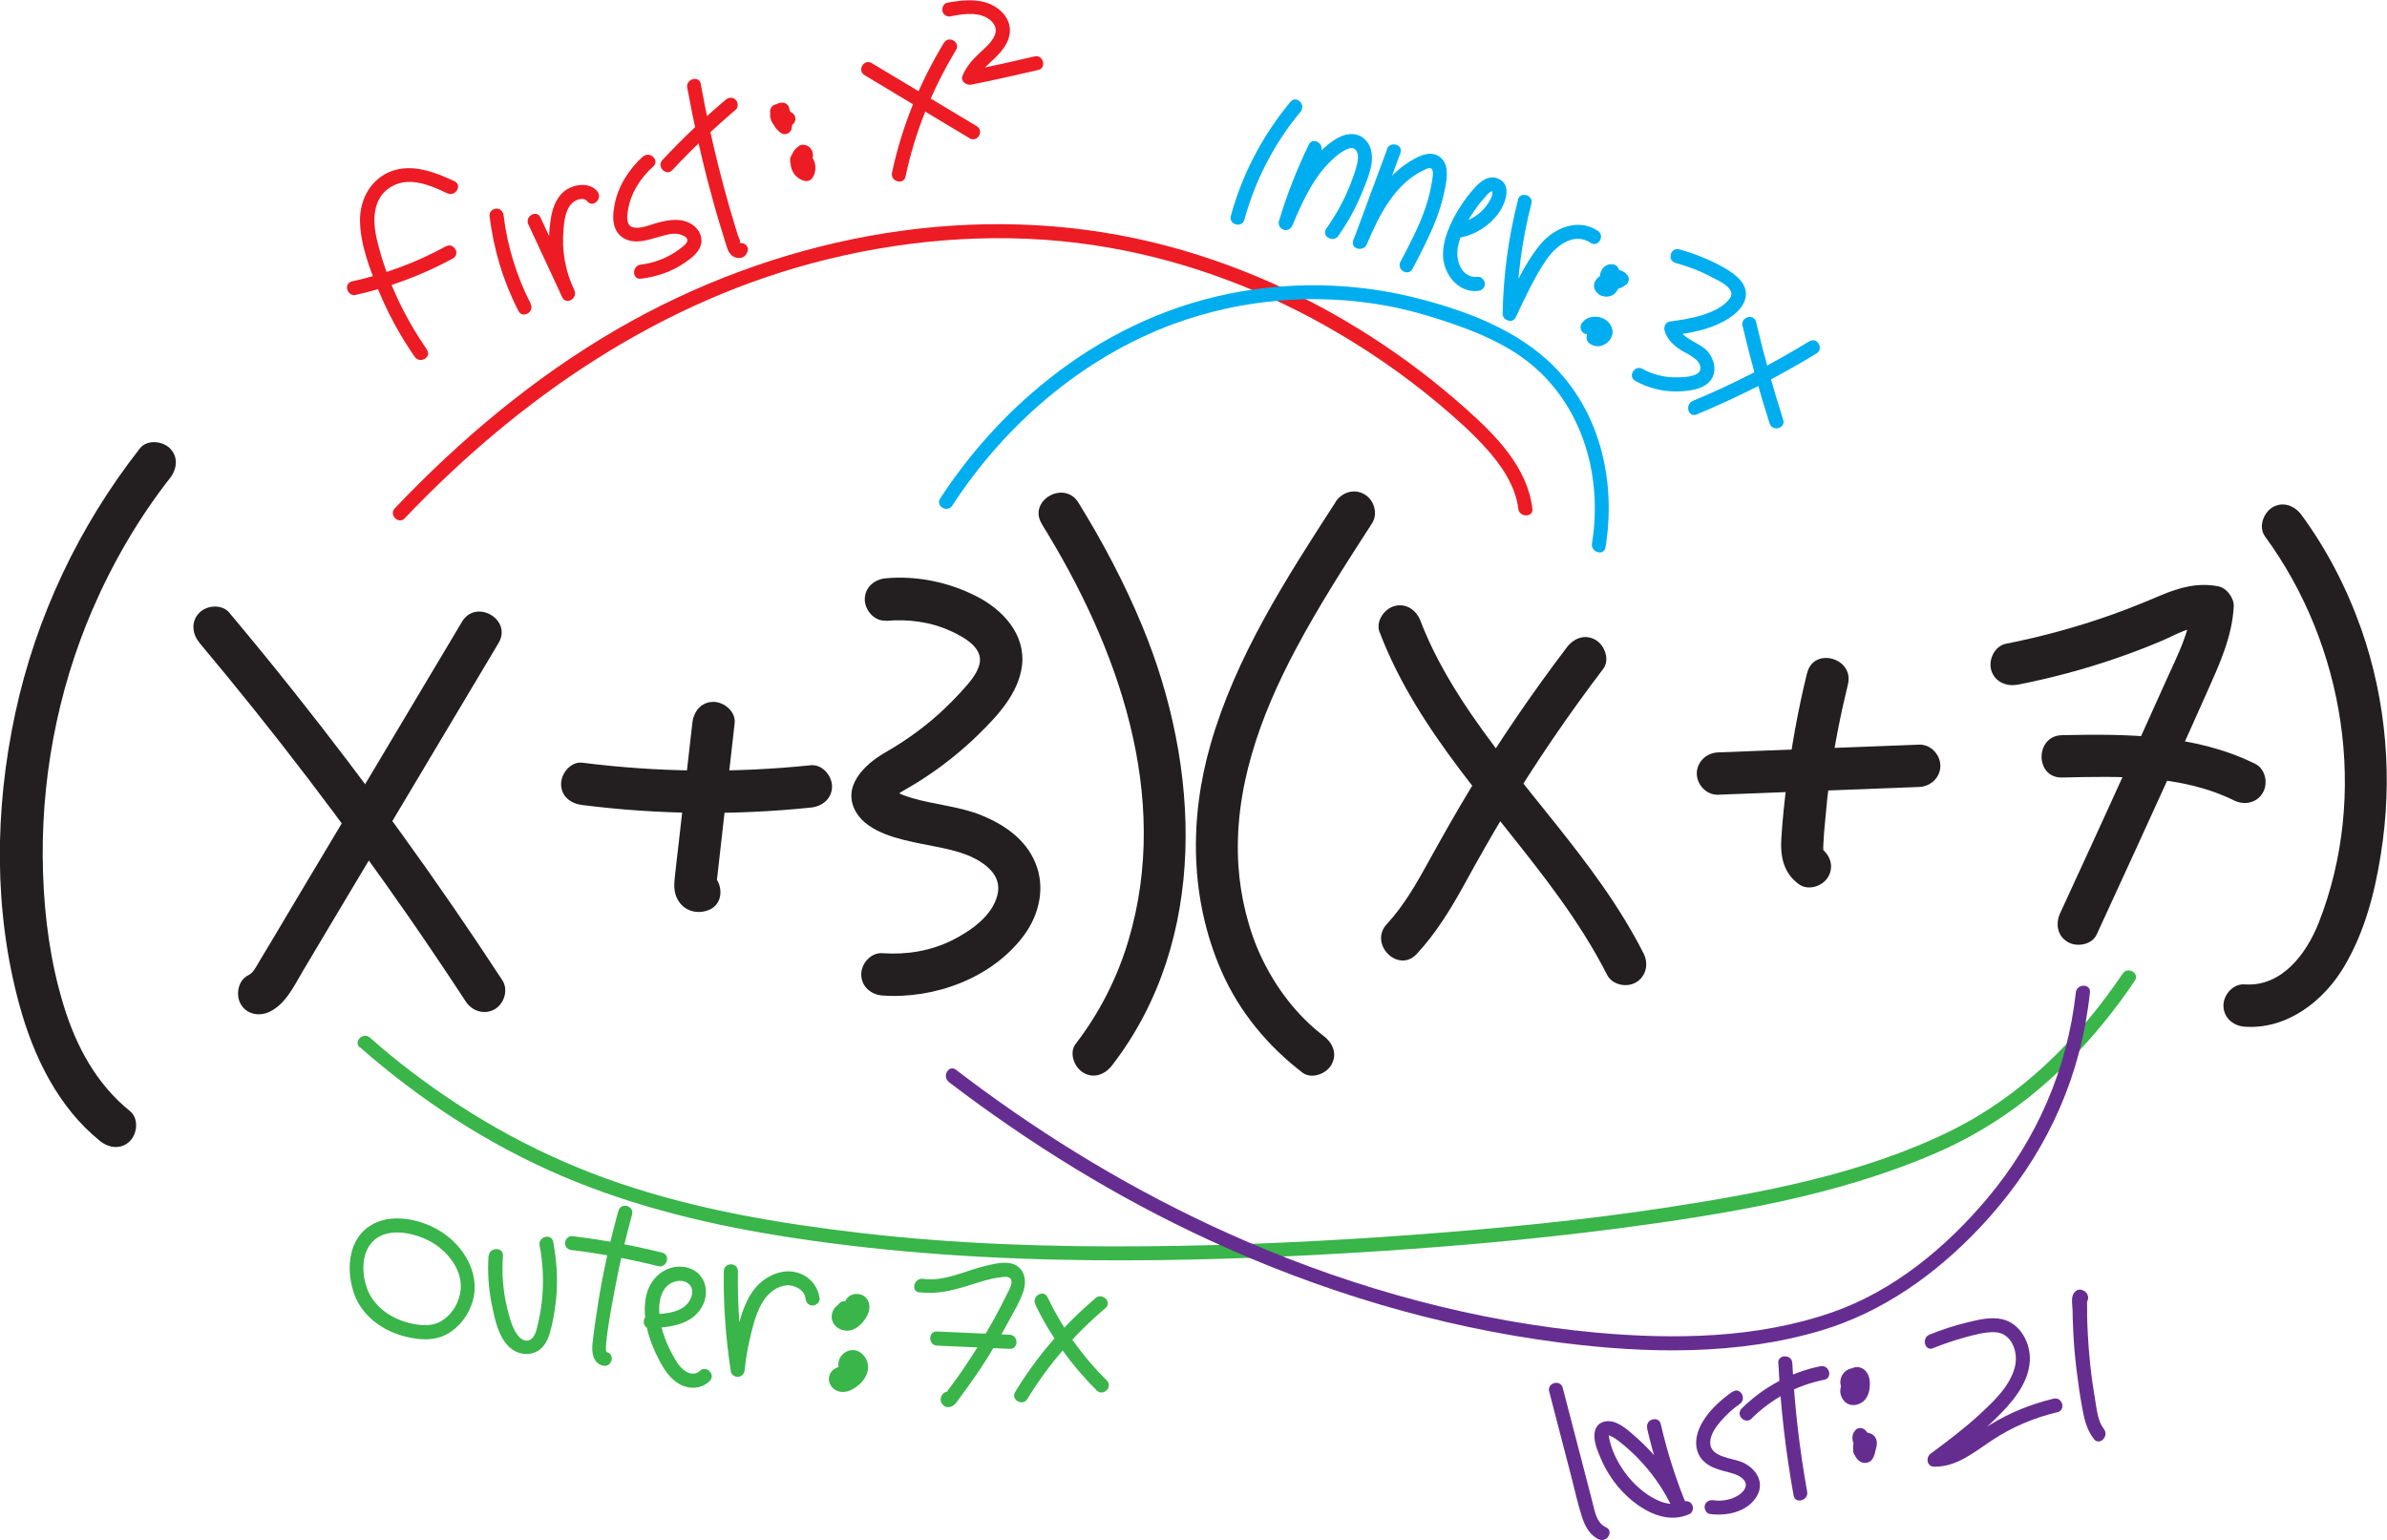<?xml version="1.0" encoding="UTF-8"?>
<svg id="Layer_2" data-name="Layer 2" xmlns="http://www.w3.org/2000/svg" viewBox="0 0 169.15 109.14">
  <defs>
    <style>
      .cls-1 {
        fill: #662d91;
      }

      .cls-2 {
        fill: #231f20;
      }

      .cls-3 {
        fill: #ed1c24;
      }

      .cls-4 {
        fill: #00aeef;
      }

      .cls-5 {
        fill: #39b54a;
      }
    </style>
  </defs>
  <g id="Layer_1-2" data-name="Layer 1">
    <g>
      <path class="cls-2" d="M9.91,31.78c-4.31,5.5-7.36,11.93-8.83,18.77s-1.53,13.98.29,20.65c.99,3.64,2.73,7.25,5.72,9.66.63.51,1.51.62,2.12,0,.53-.53.63-1.61,0-2.12-2.38-1.92-3.82-4.6-4.7-7.49-.93-3.03-1.36-6.22-1.46-9.39-.21-6.37.98-12.82,3.51-18.68,1.43-3.3,3.26-6.46,5.48-9.29.5-.64.62-1.5,0-2.12-.52-.52-1.62-.64-2.12,0h0Z"/>
      <path class="cls-2" d="M14.12,45.54c5.28,6.29,10.26,12.82,14.94,19.57,1.34,1.94,2.66,3.9,3.95,5.87.44.68,1.33.96,2.05.54.67-.39.98-1.37.54-2.05-4.61-7.05-9.55-13.88-14.8-20.48-1.49-1.88-3.01-3.73-4.55-5.57-.52-.62-1.58-.54-2.12,0-.61.61-.52,1.5,0,2.12h0Z"/>
      <path class="cls-2" d="M32.74,44.06l-7.71,12.93-3.83,6.41-1.91,3.21c-.32.53-.64,1.07-.96,1.6-.22.37-.38.72-.73.9-.73.35-.92,1.39-.54,2.05.43.74,1.32.89,2.05.54,1.13-.55,1.71-1.8,2.32-2.83l1.91-3.21,4.02-6.73,7.97-13.36c.99-1.66-1.6-3.17-2.59-1.51h0Z"/>
      <path class="cls-2" d="M41.26,57.05c5.38.68,10.81.74,16.2.18.81-.08,1.5-.63,1.5-1.5,0-.75-.69-1.58-1.5-1.5-5.39.56-10.83.5-16.2-.18-.81-.1-1.5.76-1.5,1.5,0,.9.69,1.4,1.5,1.5h0Z"/>
      <path class="cls-2" d="M49.06,51.25l-.82,7.22-.4,3.49c-.07.64-.14,1.24.2,1.82.4.7,1.17.98,1.94.79,1.88-.46,1.08-3.35-.8-2.89l-.1.02,1.16.15-.08-.04.54.54c.03.1.05.2.07.3l.04-.35.08-.7.17-1.51.33-2.91.67-5.94c.09-.81-.75-1.5-1.5-1.5-.89,0-1.41.69-1.5,1.5h0Z"/>
      <path class="cls-2" d="M62.78,44c1.57-.14,3.15.06,4.59.72.99.45,2.35,1.22,2.03,2.39-.19.66-.66,1.21-1.11,1.71-.56.63-1.16,1.23-1.79,1.8-1.17,1.05-2.45,1.95-3.81,2.73-1.44.83-3.07,2.41-2.03,4.2.86,1.47,3.11,1.94,4.64,2.25,1.42.29,2.89.49,4.08,1.21.92.56,1.57,1.34,1.3,2.42-.37,1.49-1.89,2.54-3.2,3.2-1.54.77-3.25,1.04-4.95.92-.81-.06-1.5.73-1.5,1.5,0,.86.69,1.44,1.5,1.5,3.69.26,7.77-1.23,10.02-4.25,1.11-1.5,1.55-3.44.8-5.2-.69-1.63-2.18-2.66-3.77-3.31s-3.3-.75-4.93-1.23c-.38-.11-.76-.24-1.11-.43-.09-.05-.18-.11-.28-.15-.15-.07-.12-.17-.08-.02.03.12.16.24.16.39l-.08.32.08-.14c.07-.05.34-.29.53-.41.38-.23.77-.44,1.15-.68,1.57-.98,3.05-2.14,4.37-3.44s2.78-2.86,3.03-4.81c.28-2.23-1.37-4-3.24-4.94-1.97-1-4.19-1.46-6.4-1.27-.81.07-1.5.64-1.5,1.5,0,.76.69,1.57,1.5,1.5h0Z"/>
      <path class="cls-2" d="M73.82,37.13c5.41,8.72,9.19,19.25,6.15,29.5-.79,2.66-2.05,5.14-3.74,7.34-.5.64-.1,1.68.54,2.05.77.45,1.56.11,2.05-.54,6.86-8.9,6.24-21.18,2.13-31.1-1.26-3.05-2.8-5.96-4.53-8.76-1.01-1.64-3.61-.13-2.59,1.51h0Z"/>
      <path class="cls-2" d="M94.65,35.57c-3.5,5.41-7.08,10.95-8.87,17.19-1.52,5.3-1.45,10.98.78,16.07,1.26,2.87,3.26,5.28,5.73,7.18.64.49,1.68.1,2.05-.54.45-.77.11-1.56-.54-2.05-1.91-1.47-3.35-3.37-4.39-5.53-.94-1.96-1.51-4.36-1.65-6.5-.36-5.43,1.52-10.61,4.08-15.42,1.63-3.06,3.51-5.98,5.39-8.89.44-.68.14-1.66-.54-2.05-.73-.43-1.61-.14-2.05.54h0Z"/>
      <path class="cls-2" d="M97.76,44.79c2.75,7.21,8.27,12.63,12.71,18.79,1.26,1.75,2.43,3.57,3.41,5.5.37.72,1.38.93,2.05.54.73-.43.91-1.33.54-2.05-3.39-6.69-8.97-11.86-12.99-18.13-1.1-1.72-2.09-3.53-2.82-5.44-.29-.76-1.01-1.28-1.85-1.05-.72.2-1.34,1.08-1.05,1.85h0Z"/>
      <path class="cls-2" d="M111.02,45.89c-2.43,3.2-4.7,6.52-6.79,9.95-1.03,1.69-2,3.42-2.96,5.15-.87,1.58-1.76,3.16-2.99,4.49-1.31,1.41.8,3.54,2.12,2.12s2.4-3.16,3.36-4.91,1.92-3.45,2.94-5.14c2.12-3.5,4.43-6.89,6.91-10.15.49-.65.1-1.68-.54-2.05-.77-.45-1.56-.11-2.05.54h0Z"/>
      <path class="cls-2" d="M121.74,56.32l14.26-.55c.81-.03,1.5-.67,1.5-1.5,0-.79-.69-1.53-1.5-1.5l-14.26.55c-.81.03-1.5.67-1.5,1.5,0,.79.69,1.53,1.5,1.5h0Z"/>
      <path class="cls-2" d="M128.05,47.71c-.64,2.61-1.11,5.25-1.45,7.91-.16,1.26-.29,2.53-.37,3.8s.15,2.47,1.27,3.26c.66.46,1.67.12,2.05-.54.44-.75.13-1.59-.54-2.05.14.07.21.17.24.31-.04-.18-.05-.2-.04-.08-.02-.17-.01-.33,0-.5.02-.53.07-1.06.12-1.59.09-1.06.2-2.11.35-3.16.31-2.21.74-4.4,1.27-6.57.46-1.88-2.44-2.68-2.89-.8h0Z"/>
      <path class="cls-2" d="M142.95,48.53c2.38-.47,4.72-1.09,7.01-1.88,1.11-.38,2.2-.8,3.28-1.26.92-.39,2.12-1.13,3.15-.93l-1.1-1.45c-.11,1.79-1.01,3.47-1.73,5.08-.83,1.85-1.66,3.7-2.5,5.55-1.68,3.7-3.37,7.39-5.07,11.07-.34.74-.21,1.62.54,2.05.65.38,1.71.2,2.05-.54,1.77-3.84,3.53-7.68,5.28-11.53.86-1.89,1.71-3.78,2.55-5.67s1.76-3.86,1.88-6.02c.04-.61-.49-1.33-1.1-1.45-1.45-.28-2.74.08-4.07.64-1.16.49-2.33.97-3.52,1.39-2.43.86-4.92,1.54-7.45,2.04-.8.16-1.25,1.11-1.05,1.85.23.83,1.05,1.2,1.85,1.05h0Z"/>
      <path class="cls-2" d="M146.13,55.1c4.07-.09,8.42-.22,12.17,1.62.73.36,1.62.2,2.05-.54.39-.66.19-1.69-.54-2.05-4.27-2.1-9.03-2.13-13.69-2.03-1.93.04-1.93,3.04,0,3h0Z"/>
      <path class="cls-2" d="M160.5,38.01c5.67,7.73,7.34,18.32,3.84,27.31-.88,2.27-2.65,4.63-5.28,4.44-.81-.06-1.5.73-1.5,1.5,0,.86.69,1.44,1.5,1.5,3,.21,5.61-1.81,7.07-4.29s2.15-5.21,2.58-7.91c.86-5.33.41-10.86-1.38-15.97-1.02-2.89-2.43-5.63-4.24-8.1-.48-.65-1.3-.98-2.05-.54-.64.38-1.02,1.4-.54,2.05h0Z"/>
    </g>
    <path class="cls-5" d="M26.08,91.48c-.55-1.29-.53-3.25.94-3.92,1.03-.47,2.44-.1,3.31.33,1.37.68,2.63,2.23,2.26,3.84-.17.78-.65,1.51-1.35,1.91-.6.34-1.29.31-1.95.18-1.38-.27-2.62-1.03-3.22-2.34-.26-.59-1.13-.08-.86.5.67,1.49,2.12,2.43,3.68,2.78.81.18,1.67.25,2.46-.06.95-.39,1.66-1.21,2.03-2.15.83-2.09-.46-4.28-2.26-5.35-1.18-.71-2.85-1.11-4.18-.67-2.32.77-2.55,3.5-1.73,5.46.11.25.47.3.68.18.26-.15.28-.44.18-.68Z"/>
    <path class="cls-5" d="M34.62,88.97c-.08,1.18,0,2.37.24,3.54.2.98.47,2.27,1.25,2.97s1.97.65,2.55-.3c.26-.43.37-.94.48-1.42.12-.57.21-1.15.27-1.73.13-1.35.04-2.7-.21-4.03-.12-.63-1.09-.36-.96.27.23,1.2.29,2.42.19,3.63-.05.63-.16,1.25-.3,1.87-.09.37-.19,1.01-.59,1.19-.47.21-.89-.31-1.07-.67-.26-.5-.41-1.09-.54-1.63-.29-1.2-.38-2.43-.29-3.66.04-.64-.96-.64-1,0h0Z"/>
    <path class="cls-5" d="M40.53,88.59c2.06.25,4.1.64,6.12,1.14.62.15.89-.81.27-.96-2.1-.52-4.23-.91-6.38-1.17-.27-.03-.5.25-.5.5,0,.3.23.47.5.5h0Z"/>
    <path class="cls-5" d="M43.82,85.81c-.57,2.06-1.04,4.15-1.39,6.26-.17,1.03-.32,2.07-.44,3.11-.07.63,0,1.42.74,1.6.62.15.89-.81.27-.96-.29-.07.52-4.21.61-4.67.32-1.71.72-3.4,1.18-5.08.17-.62-.79-.89-.96-.27h0Z"/>
    <path class="cls-5" d="M46.09,94.13c1.38-.06,3.02-.24,3.71-1.63.6-1.21-.03-2.61-1.43-2.73-1.31-.11-2.35.88-2.59,2.12-.3,1.48.2,3.09.88,4.4.35.69.81,1.43,1.51,1.81s1.55.33,2.12-.23c.46-.46-.25-1.16-.71-.71-.3.3-.76.2-1.07-.03-.4-.29-.66-.76-.89-1.19-.51-.94-.89-2.04-.91-3.12-.01-.85.28-1.82,1.21-2.02.73-.16,1.34.34,1.07,1.11-.41,1.15-1.87,1.2-2.89,1.24-.64.03-.64,1.03,0,1h0Z"/>
    <path class="cls-5" d="M51.29,90.07c-.04,2.39.14,4.77.5,7.14.04.24.33.39.55.36.26-.04.41-.24.43-.49.09-.89.25-1.77.47-2.64.2-.79.42-1.6.88-2.29.36-.54.95-1.01,1.61-1.06.56-.05,1.28.31,1.35.93.03.27.21.5.5.5.24,0,.53-.23.5-.5-.12-.92-.77-1.64-1.68-1.86s-1.9.17-2.58.8c-.76.71-1.15,1.73-1.42,2.71-.31,1.12-.51,2.26-.63,3.41l.98-.13c-.35-2.27-.49-4.57-.46-6.87,0-.64-.99-.64-1,0h0Z"/>
    <g>
      <path class="cls-3" d="M28.68,36.73c8.22-8.64,18.27-15.5,29.97-18.36,6.15-1.5,12.62-1.94,18.9-.99,5.77.87,11.34,2.87,16.42,5.73,2.77,1.56,5.41,3.37,7.86,5.41,1.21,1.01,2.4,2.06,3.46,3.23s2.1,2.65,2.3,4.3c.07.63,1.08.64,1,0-.35-2.95-2.6-5.2-4.72-7.09s-4.38-3.61-6.77-5.14c-5.05-3.24-10.68-5.65-16.56-6.91-12.52-2.68-25.82.05-36.81,6.42-5.86,3.4-11.09,7.79-15.75,12.69-.44.47.26,1.17.71.71h0Z"/>
      <g>
        <path class="cls-3" d="M30.26,24.78c-1.63-2.35-2.87-4.97-3.54-7.75-.32-1.31-.36-2.94.94-3.76s2.83-.14,4.04.43c.58.27,1.09-.59.5-.86-1.37-.64-2.98-1.27-4.49-.7-1.42.54-2.2,1.97-2.2,3.44,0,1.69.69,3.47,1.32,5.02.68,1.65,1.54,3.22,2.56,4.69.36.52,1.23.03.86-.5h0Z"/>
        <path class="cls-3" d="M25.21,20.9c2.4-.54,4.72-1.41,6.88-2.58.57-.31.06-1.17-.5-.86-2.09,1.14-4.32,1.97-6.64,2.48-.63.14-.36,1.1.27.96h0Z"/>
        <path class="cls-3" d="M37.61,21.53c-1-1.95-1.66-4.08-1.92-6.25-.03-.27-.21-.5-.5-.5-.25,0-.53.23-.5.5.28,2.36.96,4.64,2.05,6.76.29.57,1.16.07.86-.5h0Z"/>
        <path class="cls-3" d="M37.44,15.9l2.4,5.16.86-.5c-.65-1.34-.9-2.83-.77-4.31.05-.58.13-1.29.52-1.76.25-.3.86-.59,1.17-.22.41.5,1.11-.21.71-.71-.5-.61-1.46-.54-2.09-.18-.72.41-1.06,1.23-1.19,2.02-.34,1.93-.06,3.9.79,5.67.28.58,1.13.07.86-.5l-2.4-5.16c-.27-.58-1.13-.08-.86.5h0Z"/>
        <path class="cls-3" d="M45.58,11.07c-1,.9-1.77,2.1-2.03,3.43-.11.59-.18,1.24.1,1.8s.88.83,1.5.81c.7-.02,1.36-.3,2.04-.46.31-.07.63-.13.95-.05.17.04.5.16.56.36.07.25-.29.49-.45.62-.27.21-.56.4-.87.56-.61.32-1.29.53-1.97.61-.63.07-.64,1.07,0,1,1.12-.13,2.21-.5,3.14-1.15.43-.3.93-.67,1.1-1.19.15-.44.01-.91-.3-1.24-.76-.81-1.92-.63-2.88-.35-.48.14-1.16.44-1.67.27-.43-.15-.37-.78-.31-1.13.18-1.24.88-2.34,1.8-3.16.48-.43-.23-1.13-.71-.71h0Z"/>
        <path class="cls-3" d="M47.65,12.05c1.41-1.51,2.91-2.93,4.48-4.27.21-.17.18-.53,0-.71-.2-.2-.5-.18-.71,0-1.58,1.34-3.07,2.76-4.48,4.27-.44.47.27,1.18.71.71h0Z"/>
        <path class="cls-3" d="M48.7,6.21c.46,2.53,1.02,5.04,1.69,7.52.33,1.22.69,2.43,1.07,3.64.12.39.26.76.7.89.38.11.69-.08.81-.43.21-.61-.76-.87-.96-.27l-.03.08.35-.35c.25-.09.02-.43-.04-.61-.08-.25-.15-.5-.23-.75-.13-.43-.25-.86-.38-1.28-.28-.97-.53-1.94-.78-2.91-.48-1.92-.89-3.85-1.24-5.79-.11-.63-1.08-.36-.96.27h0Z"/>
      </g>
      <path class="cls-3" d="M56.06,7.95s-.08-.05-.11-.07l.1.08c-.06-.05-.11-.1-.16-.16l.08.1c-.04-.06-.08-.12-.11-.19l.05.12s-.03-.08-.04-.12l-.91.39c.04.06.07.13.1.2l-.05-.12c.05.12.08.25.1.38l-.02-.13c.02.13.02.26,0,.39l.02-.13c0,.06-.02.11-.03.17l.84-.22c-.08-.07-.16-.15-.23-.24l.08.1c-.08-.1-.14-.21-.19-.33l.05.12c-.05-.12-.08-.24-.1-.37l.02.13c0-.06-.01-.13-.01-.19l-.5.5s.07,0,.11,0l-.13-.02s.07.01.11.03l-.12-.05s.06.03.08.05l-.1-.08s.05.05.08.08l-.08-.1s.05.07.07.11l-.05-.12s.03.08.03.12l-.02-.13s0,.08,0,.12l.02-.13s-.01.07-.03.1l.05-.12s-.03.06-.05.08l.08-.1s-.04.05-.07.07l.1-.08s-.03.02-.05.03l.61.08s-.09-.1-.13-.15l.08.1c-.04-.06-.08-.12-.11-.19l.05.12s-.02-.07-.03-.11l.02.13s0-.07,0-.1l-.02.13s.01-.06.02-.09l-.05.12s.03-.07.06-.1l-.08.1s.05-.06.08-.08l-.1.08s.05-.03.07-.04l-.12.05s.05-.02.08-.02l-.13.02s.04,0,.07,0c.26.01.51-.24.5-.5-.01-.28-.22-.49-.5-.5-.22,0-.43.09-.59.24-.13.11-.23.29-.26.46-.05.23,0,.45.1.66.07.15.19.28.3.4.15.16.42.19.61.08.36-.22.53-.66.4-1.07-.07-.21-.2-.39-.39-.52-.07-.05-.16-.09-.25-.11s-.19-.04-.29-.03c-.13.02-.26.04-.35.15-.09.1-.15.22-.15.35,0,.56.25,1.12.68,1.48.14.12.3.18.49.13.16-.05.31-.18.35-.35.12-.51.05-1.07-.22-1.52-.13-.21-.39-.3-.62-.2s-.35.35-.29.59c.09.35.33.66.65.84.11.07.26.08.39.05.12-.03.24-.12.3-.23.13-.24.06-.54-.18-.68h0Z"/>
      <path class="cls-3" d="M56.77,11.68s.02.02.03.03l-.1-.08s.08.08.12.12l-.08-.1c.04.05.07.1.1.16l-.05-.12c.03.06.05.13.06.2l-.02-.13c0,.07,0,.14,0,.21l.02-.13c-.01.07-.03.14-.06.21l.05-.12s-.05.09-.07.14l.56-.23s-.09-.03-.14-.04l.12.05c-.06-.03-.12-.06-.18-.11l.1.08c-.05-.04-.1-.09-.14-.14l.08.1c-.04-.06-.08-.12-.11-.19l.05.12c-.03-.08-.05-.16-.07-.24l.02.13c-.01-.09,0-.17,0-.25l-.02.13c.01-.08.03-.16.06-.23l-.05.12c.03-.07.07-.14.12-.2l-.08.1c.05-.06.1-.11.16-.16l-.1.08s.02-.02.03-.02l-.39.05s.05.01.08.02l-.12-.05s.03.02.05.03l-.1-.08s.03.02.04.04l-.08-.1s.03.04.04.06l-.05-.12s.01.03.01.05l-.02-.13s0,.05,0,.07l.02-.13s0,.04-.02.05l.05-.12s-.02.03-.03.05l.08-.1s-.03.03-.04.04l.1-.08s-.04.03-.07.04l.12-.05s-.06.02-.09.03l.13-.02s-.06,0-.1,0l.13.02s-.05-.01-.07-.02l.12.05s-.03-.02-.05-.03l.1.08s-.03-.02-.04-.04l.08.61s.01-.03.02-.04l-.08.1s.01-.01.02-.02l-.1.08s.02-.02.04-.02l-.12.05s.04-.01.06-.02l-.13.02s.05,0,.08,0l-.13-.02s.05.01.08.02l-.12-.05s.05.02.07.04l-.1-.08s.02.02.03.03l-.08-.1s.02.02.02.04l-.05-.12s.01.03.01.05l-.02-.13s0,.04,0,.07l.02-.13s-.01.06-.02.09l.05-.12s-.05.09-.08.13l.08-.1c-.05.06-.11.12-.17.16l.49-.13s-.06-.01-.09-.02l.12.05s-.06-.03-.09-.05l.1.08s-.04-.04-.06-.06l.08.1s-.04-.06-.05-.09l.05.12s-.02-.05-.02-.08l.02.13s0-.05,0-.08c.01-.12-.06-.27-.15-.35-.09-.09-.23-.15-.35-.15s-.26.05-.35.15c-.09.1-.13.21-.15.35-.02.16.04.34.12.48.11.18.28.3.47.37.11.04.24.05.35.02.12-.03.23-.13.32-.21.13-.12.23-.28.28-.45.06-.19.04-.41-.06-.58-.09-.16-.25-.27-.42-.33-.31-.11-.72,0-.87.31-.1.21-.08.43.08.61.19.21.47.25.74.21s.5-.25.58-.51,0-.55-.18-.74c-.09-.09-.21-.16-.34-.19-.14-.04-.29-.03-.42.05-.06.04-.12.09-.17.13-.49.42-.58,1.18-.28,1.73.17.31.48.55.83.63.23.05.44-.04.56-.23.19-.29.24-.63.18-.96s-.27-.6-.53-.79c-.1-.07-.27-.08-.39-.05s-.24.12-.3.23c-.06.12-.09.26-.05.39s.12.22.23.3h0Z"/>
      <path class="cls-3" d="M61.27,5.33l7.44,4.47c.55.33,1.06-.53.5-.86-2.48-1.49-4.96-2.98-7.44-4.47-.55-.33-1.06.53-.5.86h0Z"/>
      <path class="cls-3" d="M66.89,3.03c-1.72,2.84-2.99,5.95-3.68,9.21-.13.63.83.9.96.27.67-3.18,1.9-6.19,3.58-8.97.33-.55-.53-1.06-.86-.5h0Z"/>
      <path class="cls-3" d="M67.42,1.14c.77-.14,1.71-.29,2.44.08.49.25.87.72.63,1.28s-.74.93-1.15,1.33c-.47.45-.89.93-1.14,1.55-.15.38.28.68.62.62,1.59-.32,3.17-.67,4.75-1.04.63-.15.36-1.11-.27-.96-1.58.37-3.16.72-4.75,1.04l.62.62c.25-.63.87-1.09,1.34-1.55.51-.51,1.01-1.1,1.05-1.86.06-.88-.6-1.61-1.37-1.95-.96-.42-2.05-.29-3.05-.11-.27.05-.42.37-.35.62.08.28.35.4.62.35h0Z"/>
    </g>
    <path class="cls-5" d="M25.51,74.22c4.27,3.75,9.09,6.89,14.31,9.12s10.76,3.53,16.35,4.38c7.09,1.08,14.25,1.53,21.42,1.59,5.89.05,11.78-.15,17.66-.49,6.53-.38,13.05-.93,19.54-1.78,7.55-1,15.32-2.27,22.36-5.31,4.83-2.08,8.75-5.32,12.05-9.41.73-.91,1.43-1.85,2.08-2.82.36-.53-.5-1.04-.86-.5-3.18,4.7-7.22,8.72-12.31,11.2-6.18,3.01-13.18,4.32-19.92,5.36-5.99.92-12.04,1.5-18.09,1.95s-12.6.76-18.91.81c-6.73.06-13.48-.16-20.18-.94-5.76-.67-11.53-1.64-17.03-3.5s-10.39-4.55-14.89-7.98c-.99-.75-1.95-1.55-2.88-2.37-.48-.42-1.19.28-.71.71h0Z"/>
    <g>
      <path class="cls-4" d="M88.18,15.57c.77-2.8,2.12-5.42,3.98-7.65.41-.49-.29-1.2-.71-.71-1.97,2.37-3.42,5.12-4.23,8.09-.17.62.79.89.96.27h0Z"/>
      <path class="cls-4" d="M92.75,10.24c-.85,1.75-1.56,3.56-2.12,5.43-.08.26.09.54.35.62.29.08.51-.1.62-.35.69-1.63,1.44-3.33,2.74-4.56.32-.31,1.53-1.41,1.83-.58.11.29.05.64-.03.94-.12.48-.3.94-.48,1.4-.43,1.09-1.01,2.12-1.68,3.07-.37.53.5,1.03.86.5.72-1.01,1.3-2.11,1.76-3.26.36-.89.85-2.03.5-2.99-.17-.46-.54-.83-1.03-.93-.58-.12-1.15.13-1.62.46-.9.63-1.62,1.46-2.21,2.38-.66,1.04-1.15,2.17-1.62,3.3l.96.27c.53-1.78,1.2-3.52,2.02-5.19.28-.58-.58-1.08-.86-.5h0Z"/>
      <path class="cls-4" d="M98.29,10.59l-2.39,6.45c-.23.61.72.84.96.27.85-2.03,1.98-4.31,4.09-5.28.2-.09.47-.23.56.04.07.24,0,.56-.04.8-.1.66-.27,1.31-.49,1.94-.45,1.3-1.1,2.53-1.74,3.74-.3.57.56,1.07.86.5.6-1.15,1.2-2.3,1.67-3.51.23-.6.42-1.22.56-1.85.12-.56.26-1.18.17-1.75-.08-.52-.43-.95-.97-1.03s-1.11.22-1.57.5c-.94.56-1.69,1.36-2.32,2.25-.73,1.04-1.26,2.2-1.75,3.36l.96.27,2.39-6.45c.22-.6-.74-.87-.96-.27h0Z"/>
      <path class="cls-4" d="M103.52,16.83c1.05-.22,1.98-.81,2.63-1.66.5-.67,1.1-2.13-.06-2.54-.6-.21-1.14.19-1.53.61-.42.46-.8.95-1.13,1.48-.62,1-1.22,2.25-1.17,3.45.06,1.27,1.07,2.59,2.46,2.45.27-.03.5-.21.5-.5,0-.25-.23-.53-.5-.5-1.13.12-1.58-1.13-1.42-2.06.19-1.07.78-2.12,1.43-2.98.15-.21.32-.4.49-.59.08-.09.36-.47.53-.43,0,0,0,.19-.01.25-.04.2-.16.39-.26.56-.5.79-1.32,1.3-2.23,1.49-.63.13-.36,1.09.27.96h0Z"/>
      <path class="cls-4" d="M107.57,14.17c-.68,2.64-1.04,5.35-1.09,8.07,0,.47.72.71.93.25.66-1.39,1.3-2.81,2.17-4.08.68-.99,1.94-1.99,3.14-1.2.54.36,1.04-.51.5-.86-1.38-.91-3.09-.21-4.06.96-1.14,1.37-1.87,3.08-2.62,4.68l.93.25c.04-2.64.39-5.25,1.05-7.81.16-.62-.8-.89-.96-.27h0Z"/>
      <path class="cls-4" d="M113.77,38.81c.74-4.53-.28-9.36-3.54-12.73-2.67-2.76-6.57-4.16-10.23-5.05-4.83-1.16-9.99-1.08-14.78.23-4.53,1.24-8.68,3.59-12.2,6.68-2.46,2.15-4.62,4.66-6.4,7.39-.35.54.51,1.04.86.5,3.73-5.73,9.22-10.49,15.68-12.87,4.78-1.76,10.03-2.21,15.05-1.3,1.28.23,2.52.57,3.75.96,2,.65,3.98,1.39,5.72,2.58,4.31,2.96,5.95,8.31,5.13,13.32-.1.63.86.9.96.27h0Z"/>
      <path class="cls-4" d="M113.87,19.69c-.02.14-.05.27-.1.4l.05-.12c-.02.06-.05.11-.09.15l.08-.1s-.06.07-.1.1l.1-.08s-.05.03-.08.04l.12-.05s-.05.02-.08.02l.13-.02s-.08,0-.12,0l.13.02s-.09-.02-.13-.03l.12.05s-.07-.03-.1-.06l.1.08s-.04-.03-.05-.05l.08.1s-.02-.03-.03-.05l.05.12s-.01-.03-.02-.05l.02.13s0-.04,0-.06l-.02.13s0-.03.01-.05l-.05.12s.03-.05.04-.07l-.08.1s.09-.08.13-.12l-.1.08c.14-.1.28-.19.44-.26l-.12.05c.1-.04.2-.07.31-.09l-.13.02c.07,0,.14-.01.2,0l-.13-.02s.09.02.14.04l-.12-.05s.07.04.11.07l-.1-.08s.05.04.07.07v-.71s-.04.04-.06.05l.1-.08c-.06.05-.12.08-.19.11l.12-.05c-.06.03-.13.04-.2.05l.13-.02c-.06,0-.12,0-.18,0l.13.02c-.05,0-.1-.02-.15-.04l.12.05s-.07-.04-.1-.06l.1.08s-.05-.04-.07-.07l.08.1s-.03-.05-.04-.08l.05.12s-.02-.07-.03-.1l.02.13s0-.07,0-.1l-.02.13s.02-.09.03-.13l-.05.12s.03-.06.05-.09l-.08.1s.04-.04.06-.06l-.1.08s.04-.02.06-.03l-.12.05s.04-.01.06-.02l-.13.02s.05,0,.07,0l-.13-.02s.02,0,.03,0c.25.06.55-.08.62-.35.06-.25-.08-.55-.35-.62s-.55,0-.75.21c-.16.17-.26.41-.25.65,0,.27.12.52.34.68.2.16.47.24.73.21.31-.03.58-.15.82-.36.09-.08.15-.23.15-.35,0-.14-.05-.25-.15-.35-.5-.55-1.33-.3-1.84.08-.2.15-.38.3-.45.55s.02.49.18.67c.27.3.75.36,1.1.18s.5-.6.57-.98c.02-.14.02-.26-.05-.39-.06-.1-.18-.2-.3-.23-.13-.03-.27-.02-.39.05-.1.07-.21.17-.23.3h0Z"/>
      <path class="cls-4" d="M112.85,23.49s.09-.06.14-.08l-.12.05c.06-.02.12-.04.18-.05l-.13.02c.08-.01.16-.01.24,0l-.13-.02c.08.01.15.03.23.06l-.12-.05c.06.03.11.06.16.09l-.1-.08s.08.07.11.11l-.08-.1s.06.08.08.13l-.05-.12s.02.07.03.11l-.02-.13s0,.07,0,.11l.02-.13s-.02.07-.03.11l.05-.12s-.04.08-.07.12l.08-.1s-.07.08-.11.11l.1-.08s-.09.06-.15.09l.12-.05s-.1.03-.15.04l.13-.02s-.08,0-.12,0l.13.02s-.07-.02-.1-.03l.12.05s-.06-.03-.08-.05l.1.08s-.02-.02-.03-.03l.08.61c.07-.15.12-.31.11-.48s-.05-.33-.14-.48-.2-.26-.33-.36c-.04-.03-.08-.05-.12-.07-.08-.03-.16-.07-.24-.08-.07-.02-.13-.02-.2,0-.07,0-.13.02-.19.06-.1.06-.2.18-.23.3-.03.13-.02.27.05.39.07.1.17.21.3.23.04,0,.08.02.12.03l-.12-.05s.08.04.12.07l-.1-.08s.07.06.1.1l-.08-.1s.06.09.08.13l-.05-.12s.03.1.04.15l-.02-.13s0,.08,0,.12l.02-.13s-.01.07-.03.1l.05-.12s0,.02-.01.03c-.05.1-.07.2-.06.32.01.11.06.21.14.29.25.23.62.33.95.21.17-.06.3-.14.43-.26s.21-.26.27-.42c.13-.33,0-.7-.22-.96-.17-.19-.43-.33-.68-.38-.2-.03-.36-.03-.56,0-.14.03-.29.09-.41.17-.11.08-.19.17-.23.3-.03.12-.02.28.05.39s.17.2.3.23.28.03.39-.05h0Z"/>
      <path class="cls-4" d="M118.72,18.63c.89.25,1.76.57,2.58,1.01.46.24,1.78.81,1.28,1.51-.43.59-1.22.94-1.89,1.16-.78.25-1.58.37-2.39.48-.27.04-.41.38-.35.62.18.64.66,1.09,1.21,1.43.45.28,1.41.64,1.33,1.32-.06.61-1.48.59-1.9.58-.77-.02-1.52-.23-2.2-.6-.57-.31-1.07.56-.5.86.86.47,1.81.73,2.78.74.82,0,2.03-.08,2.56-.8.49-.66.23-1.57-.3-2.12-.58-.58-1.77-.82-2.01-1.68l-.35.62c1.01-.14,2.02-.3,2.97-.7.82-.34,1.87-.95,2.13-1.86.29-1.03-.66-1.74-1.43-2.19-1.02-.58-2.11-1.03-3.24-1.34-.62-.17-.89.79-.27.96h0Z"/>
      <path class="cls-4" d="M123.48,23.09c.55,2.33,1.19,4.64,1.92,6.92.2.61,1.16.35.96-.27-.73-2.28-1.37-4.59-1.92-6.92-.15-.63-1.11-.36-.96.27h0Z"/>
      <path class="cls-4" d="M128.21,24.19c-2.64,1.61-5.39,3.03-8.25,4.22-.59.24-.33,1.21.27.96,2.94-1.22,5.77-2.66,8.49-4.32.55-.34.05-1.2-.5-.86h0Z"/>
    </g>
    <path class="cls-5" d="M65.17,91.58c1.29.17,2.48-.17,3.69-.55.64-.2,1.3-.42,1.97-.5.25-.03.65-.13.8.12.16.28-.1.71-.22.96-.62,1.27-1.3,2.5-2.04,3.7-.37.6-.76,1.19-1.16,1.78-.19.28-.39.56-.59.83-.1.14-.2.28-.3.41-.05.07-.32.41-.27.4l.56.23-.03-.04.05.39.02-.05-.48.37h.04c.64.02.64-.98,0-1h-.04c-.23-.01-.41.16-.48.37-.06.16-.04.34.06.48.14.19.33.28.56.23.37-.08.55-.45.76-.73.24-.32.47-.64.7-.96.49-.69.96-1.4,1.4-2.12s.87-1.45,1.27-2.2.84-1.45,1.09-2.22c.21-.62.12-1.4-.48-1.78s-1.49-.16-2.14-.01c-1.47.34-2.96,1.15-4.5.94-.63-.09-.9.88-.27.96h0Z"/>
    <path class="cls-5" d="M66.4,95.36l5.15.23c.64.03.64-.97,0-1l-5.15-.23c-.64-.03-.64.97,0,1h0Z"/>
    <path class="cls-5" d="M73.36,92.44c1.09,2.27,2.58,4.33,4.36,6.1.46.45,1.17-.25.71-.71-1.73-1.71-3.15-3.7-4.2-5.9-.28-.58-1.14-.07-.86.5h0Z"/>
    <path class="cls-5" d="M77.63,92c-2.24,1.89-4.17,4.14-5.69,6.64-.34.55.53,1.05.86.5,1.48-2.43,3.36-4.6,5.54-6.44.49-.42-.22-1.12-.71-.71h0Z"/>
    <path class="cls-5" d="M60.39,96.59c-.05-.08.03.12.01.03-.02-.07,0,.07,0,.07,0,0,0-.07,0-.07.01,0-.03.14,0,.07v-.02s.02-.03-.02.06c0-.01.02-.03.02-.04,0-.02.06-.08,0,0s.01,0,.03-.02c.06-.06-.05.04-.04.03,0-.01.05-.03.06-.04.07-.04-.06.03-.05.02,0,0,.07-.02.07-.02,0,0-.14,0-.06,0,.07,0,.05.03-.04-.01.01,0,.03,0,.05.01.02,0,.03.01.05.02l-.07-.03s.05.03.06.04c-.08-.03-.08-.07-.04-.03.02.02.03.03.05.05.03.03.02.05-.03-.04.02.04.04.07.06.11.05.08-.04-.12-.01-.03,0,.02.02.05.02.07,0,.02,0,.03.01.05.02.1,0-.13,0-.03,0,.03.02.1,0,.13,0,0,.03-.14,0-.06,0,.03-.01.06-.02.08,0,.02-.01.04-.02.06-.03.09.05-.11,0,0-.02.04-.04.08-.07.12-.02.03-.09.09,0,0-.01.01-.03.03-.04.05-.03.04-.07.07-.1.11-.03.03-.12.08-.14.12.03-.06.07-.06.02-.01-.02.01-.04.03-.06.04-.05.03-.09.06-.14.09-.02.01-.04.02-.06.03l-.03.02s-.04.02.03,0c0,0-.06.02-.06.02-.02,0-.04.01-.06.02-.04,0-.04,0,0,0h.03s-.04,0-.07,0c0,0-.07,0-.07,0h.07s-.03,0-.05,0c.08,0,.09.05.05.02h-.02s-.03-.03.04.02c0-.01-.03-.03-.04-.04-.07-.06.05.1.02.02v-.02s-.03-.03,0,.05c0-.01-.02-.11,0,0v.04c0-.05,0-.03,0,.06,0,0,.01-.04.01-.05l-.03.07s.01-.02-.05.05c0,0,.02-.02.03-.03.06-.05-.11.07-.04.03.03-.01.14-.07.04-.03s.03,0,.06-.02c.04-.01.08-.02.12-.03.08-.02.15-.04.23-.07.28-.11.51-.28.6-.58.08-.25-.09-.56-.35-.62s-.53.08-.62.35c-.02.07.06-.11.02-.05s.08-.1.04-.05c0,0-.03.02-.03.02,0,0,.1-.06.07-.05-.02,0-.04.02-.06.03-.06.04.12-.04.05-.02-.02,0-.04.01-.06.02-.05.01-.09.03-.14.04-.23.06-.48.14-.65.32-.27.28-.31.73-.09,1.06.12.17.26.29.45.37.21.09.42.09.64.05.33-.06.63-.27.89-.48s.45-.48.57-.79c.24-.63-.06-1.38-.69-1.62-.36-.14-.78,0-1.04.26-.29.3-.39.75-.18,1.12.13.23.46.32.68.18s.32-.44.18-.68h0Z"/>
    <path class="cls-5" d="M60.86,92.49s0-.04,0-.06l-.02.13s0-.04.02-.06l-.05.12s.02-.03.02-.04l-.08.1s.03-.03.04-.04l-.1.08s.05-.03.08-.05l-.12.05s.07-.02.11-.03l-.13.02s.09,0,.13,0l-.13-.02s.08.02.11.03l-.12-.05s.05.03.07.04l-.1-.08s.04.04.06.06l-.08-.1s.03.05.04.07l-.05-.12s.03.09.04.14l-.02-.13c0,.06,0,.11,0,.16l.02-.13c-.01.08-.03.16-.06.23l.05-.12c-.05.12-.12.24-.21.34l.08-.1c-.1.12-.2.24-.32.33l.1-.08c-.07.05-.15.1-.23.13l.12-.05c-.06.02-.12.04-.19.05l.13-.02c-.06,0-.13,0-.19,0l.13.02c-.06,0-.11-.02-.16-.04l.12.05s-.08-.04-.12-.07l.1.08s-.06-.06-.09-.09l.08.1s-.04-.06-.05-.09l.05.12s-.03-.08-.03-.12l.02.13s0-.09,0-.14l-.02.13s.02-.09.04-.14l-.05.12s.04-.07.06-.11l-.08.1s.05-.05.07-.07l-.1.08s.07-.04.11-.06l-.12.05s.08-.03.12-.03l-.13.02s.1,0,.14,0l-.13-.02s.09.02.14.04l-.12-.05s.06.03.09.05l-.1-.08s.03.03.05.04l.22-.84h-.02s.09,0,.13-.01c-.03,0-.07,0-.1,0l.13.02s-.05-.01-.08-.02l.12.05s-.06-.03-.09-.05l.1.08s-.05-.04-.07-.07l.08.1s-.03-.04-.04-.07l.05.12s-.01-.02-.01-.04c-.08-.25-.35-.44-.62-.35-.25.08-.44.35-.35.62.07.21.2.39.39.5s.42.14.64.09c.17-.03.31-.19.35-.35.05-.17,0-.37-.13-.49-.25-.24-.59-.32-.92-.25s-.58.33-.69.64-.05.66.15.9.49.39.82.41c.59.04,1.07-.41,1.37-.86.16-.24.28-.53.28-.82,0-.32-.15-.64-.43-.8-.22-.13-.52-.16-.76-.08-.16.05-.29.14-.4.27s-.16.3-.15.46c.01.14.05.25.15.35.09.09.23.15.35.15.25-.01.53-.22.5-.5h0Z"/>
    <g>
      <path class="cls-1" d="M109.78,98.61l1.56,6.01c.24.93.45,1.88.74,2.81.21.68.55,1.35,1.22,1.66.58.26,1.09-.6.5-.86-.68-.31-.79-1.15-.96-1.8l-.69-2.66-1.41-5.42c-.16-.62-1.13-.36-.96.27h0Z"/>
      <path class="cls-1" d="M116.71,101.19c.46,2.01,1.09,3.97,1.88,5.87l.91-.39c-.53-1.18-1.22-2.28-2.05-3.27-.42-.5-.88-.98-1.36-1.41-.46-.41-.96-.89-1.52-1.14-.62-.28-1.4-.15-1.56.61-.12.59.17,1.3.4,1.84.49,1.17,1.25,2.23,2.24,3.04,1.14.93,2.63,1.61,4.07.96.25-.11.31-.47.18-.68-.15-.25-.44-.29-.68-.18-.92.41-2.01-.16-2.74-.72-.79-.6-1.43-1.39-1.89-2.26-.24-.45-.42-.93-.54-1.43-.02-.1-.02-.21-.05-.3,0-.02,0-.05.01-.07-.01.03-.07.03-.04.04.21.09.38.16.57.3.84.62,1.6,1.36,2.26,2.16.76.92,1.38,1.94,1.86,3.03.23.51,1.13.14.91-.39-.79-1.9-1.42-3.86-1.88-5.87-.14-.63-1.11-.36-.96.27h0Z"/>
      <path class="cls-1" d="M122.77,98.62c-.91.64-1.84,1.48-2.31,2.51s-.35,2.1.63,2.7c.42.26.91.38,1.38.5.39.1.87.24,1.13.58.3.39-.04.8-.37,1.03-.51.34-1.2.47-1.8.38-.27-.04-.53.07-.62.35-.07.23.08.58.35.62,1.15.16,2.56-.11,3.26-1.14s.06-2.06-.92-2.51c-.71-.32-2.31-.35-2.31-1.4,0-.55.37-1.08.71-1.48.41-.48.87-.91,1.39-1.27s.02-1.23-.5-.86h0Z"/>
      <path class="cls-1" d="M124.13,100.52c1.41-1.4,3.19-2.35,5.14-2.74.63-.13.36-1.09-.27-.96-2.11.43-4.06,1.49-5.58,3-.46.46.25,1.16.71.71h0Z"/>
      <path class="cls-1" d="M126.02,96.6c.16,3.15.52,6.28,1.08,9.38.11.63,1.08.36.96-.27-.54-3.01-.89-6.05-1.05-9.11-.03-.64-1.03-.64-1,0h0Z"/>
      <path class="cls-1" d="M137.01,95.53c.7-.28,1.42-.53,2.15-.73s1.48-.42,2.21-.39c1.21.05,1.67,1.44,1.41,2.46-.34,1.35-1.48,2.42-2.46,3.33-1.1,1.02-2.3,1.92-3.5,2.81-.38.28-.28.93.25.93,1.61.02,2.83-1.04,4.09-1.87,1.42-.94,2.98-1.6,4.63-1.99.63-.15.36-1.11-.27-.96-1.56.37-3.07.98-4.45,1.82-1.24.76-2.46,2.03-4.01,2.01l.25.93c1.41-1.04,2.82-2.09,4.07-3.31,1.13-1.1,2.36-2.46,2.46-4.12.07-1.25-.66-2.66-1.95-2.96-.82-.19-1.7.04-2.5.23-.91.22-1.79.51-2.66.86-.59.24-.33,1.21.27.96h0Z"/>
      <path class="cls-1" d="M147.89,92.25l.02-.04c.11-.21.07-.43-.08-.61-.09-.1-.19-.15-.31-.19-.23-.07-.43.05-.56.23-.22.29-.1.89-.09,1.23,0,.44.02.87.04,1.31.04.97.12,1.93.24,2.9s.24,1.82.41,2.73c.14.79.32,1.52.82,2.17.4.51,1.1-.21.71-.71-.43-.55-.5-1.34-.61-2-.14-.82-.26-1.64-.35-2.47s-.15-1.62-.19-2.43c-.02-.37-.03-.75-.04-1.12,0-.19,0-.37,0-.56,0-.08,0-.6-.04-.53l-.56.23-.13-.07-.08-.61-.02.04c-.31.56.55,1.07.86.5h0Z"/>
      <path class="cls-1" d="M67.22,76.67c5.73,4.37,11.89,8.18,18.44,11.2,7.87,3.64,16.25,6.16,24.85,7.27,6.12.79,12.6.93,18.57-.86,4.34-1.3,8.08-3.97,11.18-7.24,3.87-4.09,6.5-8.93,7.52-14.5.13-.73.24-1.47.32-2.21.07-.64-.93-.63-1,0-.6,5.44-2.76,10.41-6.26,14.58-2.94,3.5-6.67,6.59-11.03,8.1-5.31,1.84-11.14,1.93-16.68,1.43-8.54-.78-16.98-3.08-24.84-6.48-6.61-2.85-12.87-6.5-18.68-10.75-.63-.46-1.25-.93-1.87-1.4-.51-.39-1.01.48-.5.86h0Z"/>
      <path class="cls-1" d="M131.73,97.55s-.02-.03-.03-.04l.05.12s0-.03-.01-.05l.02.13s0-.03,0-.05l-.02.13s0-.04.02-.06l-.05.12s.02-.04.03-.06l-.08.1s.04-.04.06-.06l-.1.08s.06-.04.09-.06l-.12.05s.07-.02.1-.03l-.13.02s.05,0,.07,0l-.13-.02s.05,0,.07.02l-.12-.05s.06.03.09.05l-.1-.08s.05.05.07.08l-.08-.1s.05.08.07.13l-.05-.12c.03.08.05.16.06.24l-.02-.13c.02.15.01.31,0,.47l.02-.13c-.02.1-.04.21-.08.3l.05-.12c-.03.06-.06.12-.1.18l.08-.1s-.07.08-.12.11l.1-.08s-.09.06-.14.08l.12-.05s-.09.03-.13.04l.13-.02s-.09,0-.13,0l.13.02s-.06-.01-.09-.02l.12.05s-.06-.03-.09-.05l.1.08s-.06-.05-.08-.08l.08.1s-.04-.07-.06-.1l.05.12c-.02-.05-.03-.1-.04-.16l.02.13c0-.06,0-.12,0-.19l-.02.13c0-.06.03-.12.05-.18l-.05.12c.03-.06.06-.12.1-.17l-.08.1c.07-.1.16-.18.26-.25l-.1.08c.09-.07.18-.13.28-.19l-.68-.18s.06.09.08.13l-.05-.12s.03.1.04.15l-.02-.13c0,.06,0,.12,0,.18l.02-.13c0,.05-.02.1-.04.15l.05-.12s-.05.09-.08.14l.08-.1s-.06.07-.1.1l.1-.08s-.04.03-.06.04l.12-.05s-.05.02-.07.02l.13-.02s-.04,0-.06,0l.13.02s-.03,0-.05-.01l.12.05s-.04-.02-.06-.04l.1.08s-.04-.03-.05-.05l.08.1s-.04-.05-.05-.08l.05.12s-.03-.07-.03-.12l.02.13s0-.07,0-.1l-.02.13s.01-.06.02-.09l-.05.12s.04-.09.07-.13l-.08.1c.06-.08.14-.15.22-.21l-.1.08s.07-.05.1-.08h-.5s.02.01.03.02l-.1-.08s.04.03.05.05l-.08-.1s.03.04.04.06l-.05-.12s.02.06.03.09l-.02-.13s0,.07,0,.11l.02-.13s-.02.07-.03.11l.05-.12s-.02.04-.04.06l.08-.1s-.04.05-.06.06l.1-.08s-.04.03-.07.04l.12-.05s-.05.02-.08.02l.13-.02s-.07,0-.1,0l.13.02s-.06-.01-.1-.03l.12.05s-.07-.04-.1-.06l.1.08s-.05-.04-.07-.07l.08.1s-.04-.05-.05-.09l.05.12s-.02-.07-.03-.1l.02.13s0-.07,0-.11l-.02.13s.02-.07.03-.1l-.05.12s.04-.08.07-.11l-.08.1s.06-.07.09-.09l-.1.08s.06-.04.1-.06l-.12.05s.04-.02.06-.02c.25-.07.43-.35.35-.62s-.35-.43-.62-.35c-.41.12-.7.49-.72.92s.28.77.66.88c.21.06.44.04.64-.06s.31-.27.38-.46c.14-.36-.01-.8-.35-1-.14-.08-.36-.1-.5,0s-.28.2-.39.32c-.15.18-.25.37-.28.6-.04.38.22.78.59.88.47.13.87-.24,1.02-.66.11-.31.06-.71-.14-.98-.08-.1-.16-.2-.3-.23s-.27-.02-.39.05c-.2.13-.42.27-.58.45-.2.23-.33.48-.36.78-.05.56.38,1.14.98,1.09.29-.02.58-.15.77-.38.21-.25.3-.54.33-.86.06-.49-.04-1.09-.51-1.35-.32-.18-.7-.1-.97.13-.26.22-.35.63-.15.92.08.11.17.19.3.23.12.03.28.02.39-.05.21-.14.34-.45.18-.68h0Z"/>
      <path class="cls-1" d="M132.31,102.95c.03-.08.05-.16.09-.24l-.05.12c.08-.18.18-.35.3-.51l-.08.1s.02-.03.03-.04l-.79-.1c.03.05.06.11.08.16l-.05-.12c.03.09.06.17.07.26l-.02-.13c.01.1.01.2,0,.3l.02-.13c-.01.1-.04.19-.08.29l.05-.12s-.05.1-.07.14l.79-.1s-.04-.05-.06-.07l.08.1c-.05-.06-.09-.13-.12-.2l.05.12c-.03-.08-.06-.16-.07-.25l.02.13c0-.08-.01-.15,0-.23l-.02.13s.02-.08.03-.11l-.05.12s.04-.08.07-.12l-.08.1s.04-.05.07-.07l-.1.08s.04-.03.06-.04l-.12.05s.04-.01.06-.02l-.13.02s.03,0,.05,0l-.13-.02s.02,0,.03,0l-.12-.05s.03.02.05.03l-.1-.08s.03.02.04.04l-.08-.1s.02.03.03.05l-.05-.12s.01.05.02.07l-.02-.13s0,.08,0,.12l.02-.13c-.02.11-.05.22-.08.33s-.05.23-.1.34l.05-.12s-.02.05-.04.07l.08-.1s-.02.03-.04.04l.1-.08s-.02.01-.03.02l.12-.05s-.02,0-.03.01l.13-.02s-.03,0-.05,0l.13.02s-.03,0-.04-.01l.12.05s-.04-.02-.06-.04l.1.08s-.05-.04-.07-.07l.08.1s-.07-.1-.09-.16l.05.12c-.03-.07-.05-.14-.06-.21l.02.13c-.01-.08-.01-.16,0-.24l-.02.13c.01-.08.03-.16.06-.23l-.05.12c.03-.06.06-.12.1-.17l-.08.1s.06-.07.1-.1l-.85-.35s0,.03,0,.04l.02-.13s0,.04-.02.06l.05-.12s-.03.05-.04.08l.08-.1s-.04.04-.06.06l.1-.08s-.02.02-.04.02h.5s-.02-.01-.03-.02l.1.08s-.04-.03-.05-.05l.08.1s-.03-.05-.05-.08l.05.12s-.02-.07-.03-.11l.02.13s0-.06,0-.09l-.02.13s.01-.06.02-.09l-.05.12s.02-.04.04-.06l-.08.1h.01c.09-.12.15-.22.15-.37,0-.12-.05-.27-.15-.35s-.22-.15-.35-.15c-.12,0-.27.04-.35.15-.09.11-.16.21-.19.35s-.03.26,0,.4c.04.23.19.42.39.55.15.09.35.09.5,0,.25-.15.39-.41.41-.7,0-.2-.13-.38-.31-.46-.19-.08-.4-.03-.55.1-.29.27-.45.7-.41,1.1.03.22.08.44.22.62.11.16.25.29.44.34.22.06.45,0,.62-.16.18-.17.23-.41.29-.64.05-.2.12-.41.11-.61-.01-.18-.07-.36-.2-.49s-.3-.2-.48-.21c-.29,0-.54.18-.69.42-.31.49-.1,1.16.26,1.55.23.24.62.16.79-.1.31-.49.31-1.16,0-1.65-.09-.13-.21-.22-.37-.24-.14-.02-.32.02-.42.14-.25.31-.43.64-.55,1.02-.08.25.09.56.35.62s.53-.08.62-.35h0Z"/>
    </g>
  </g>
</svg>